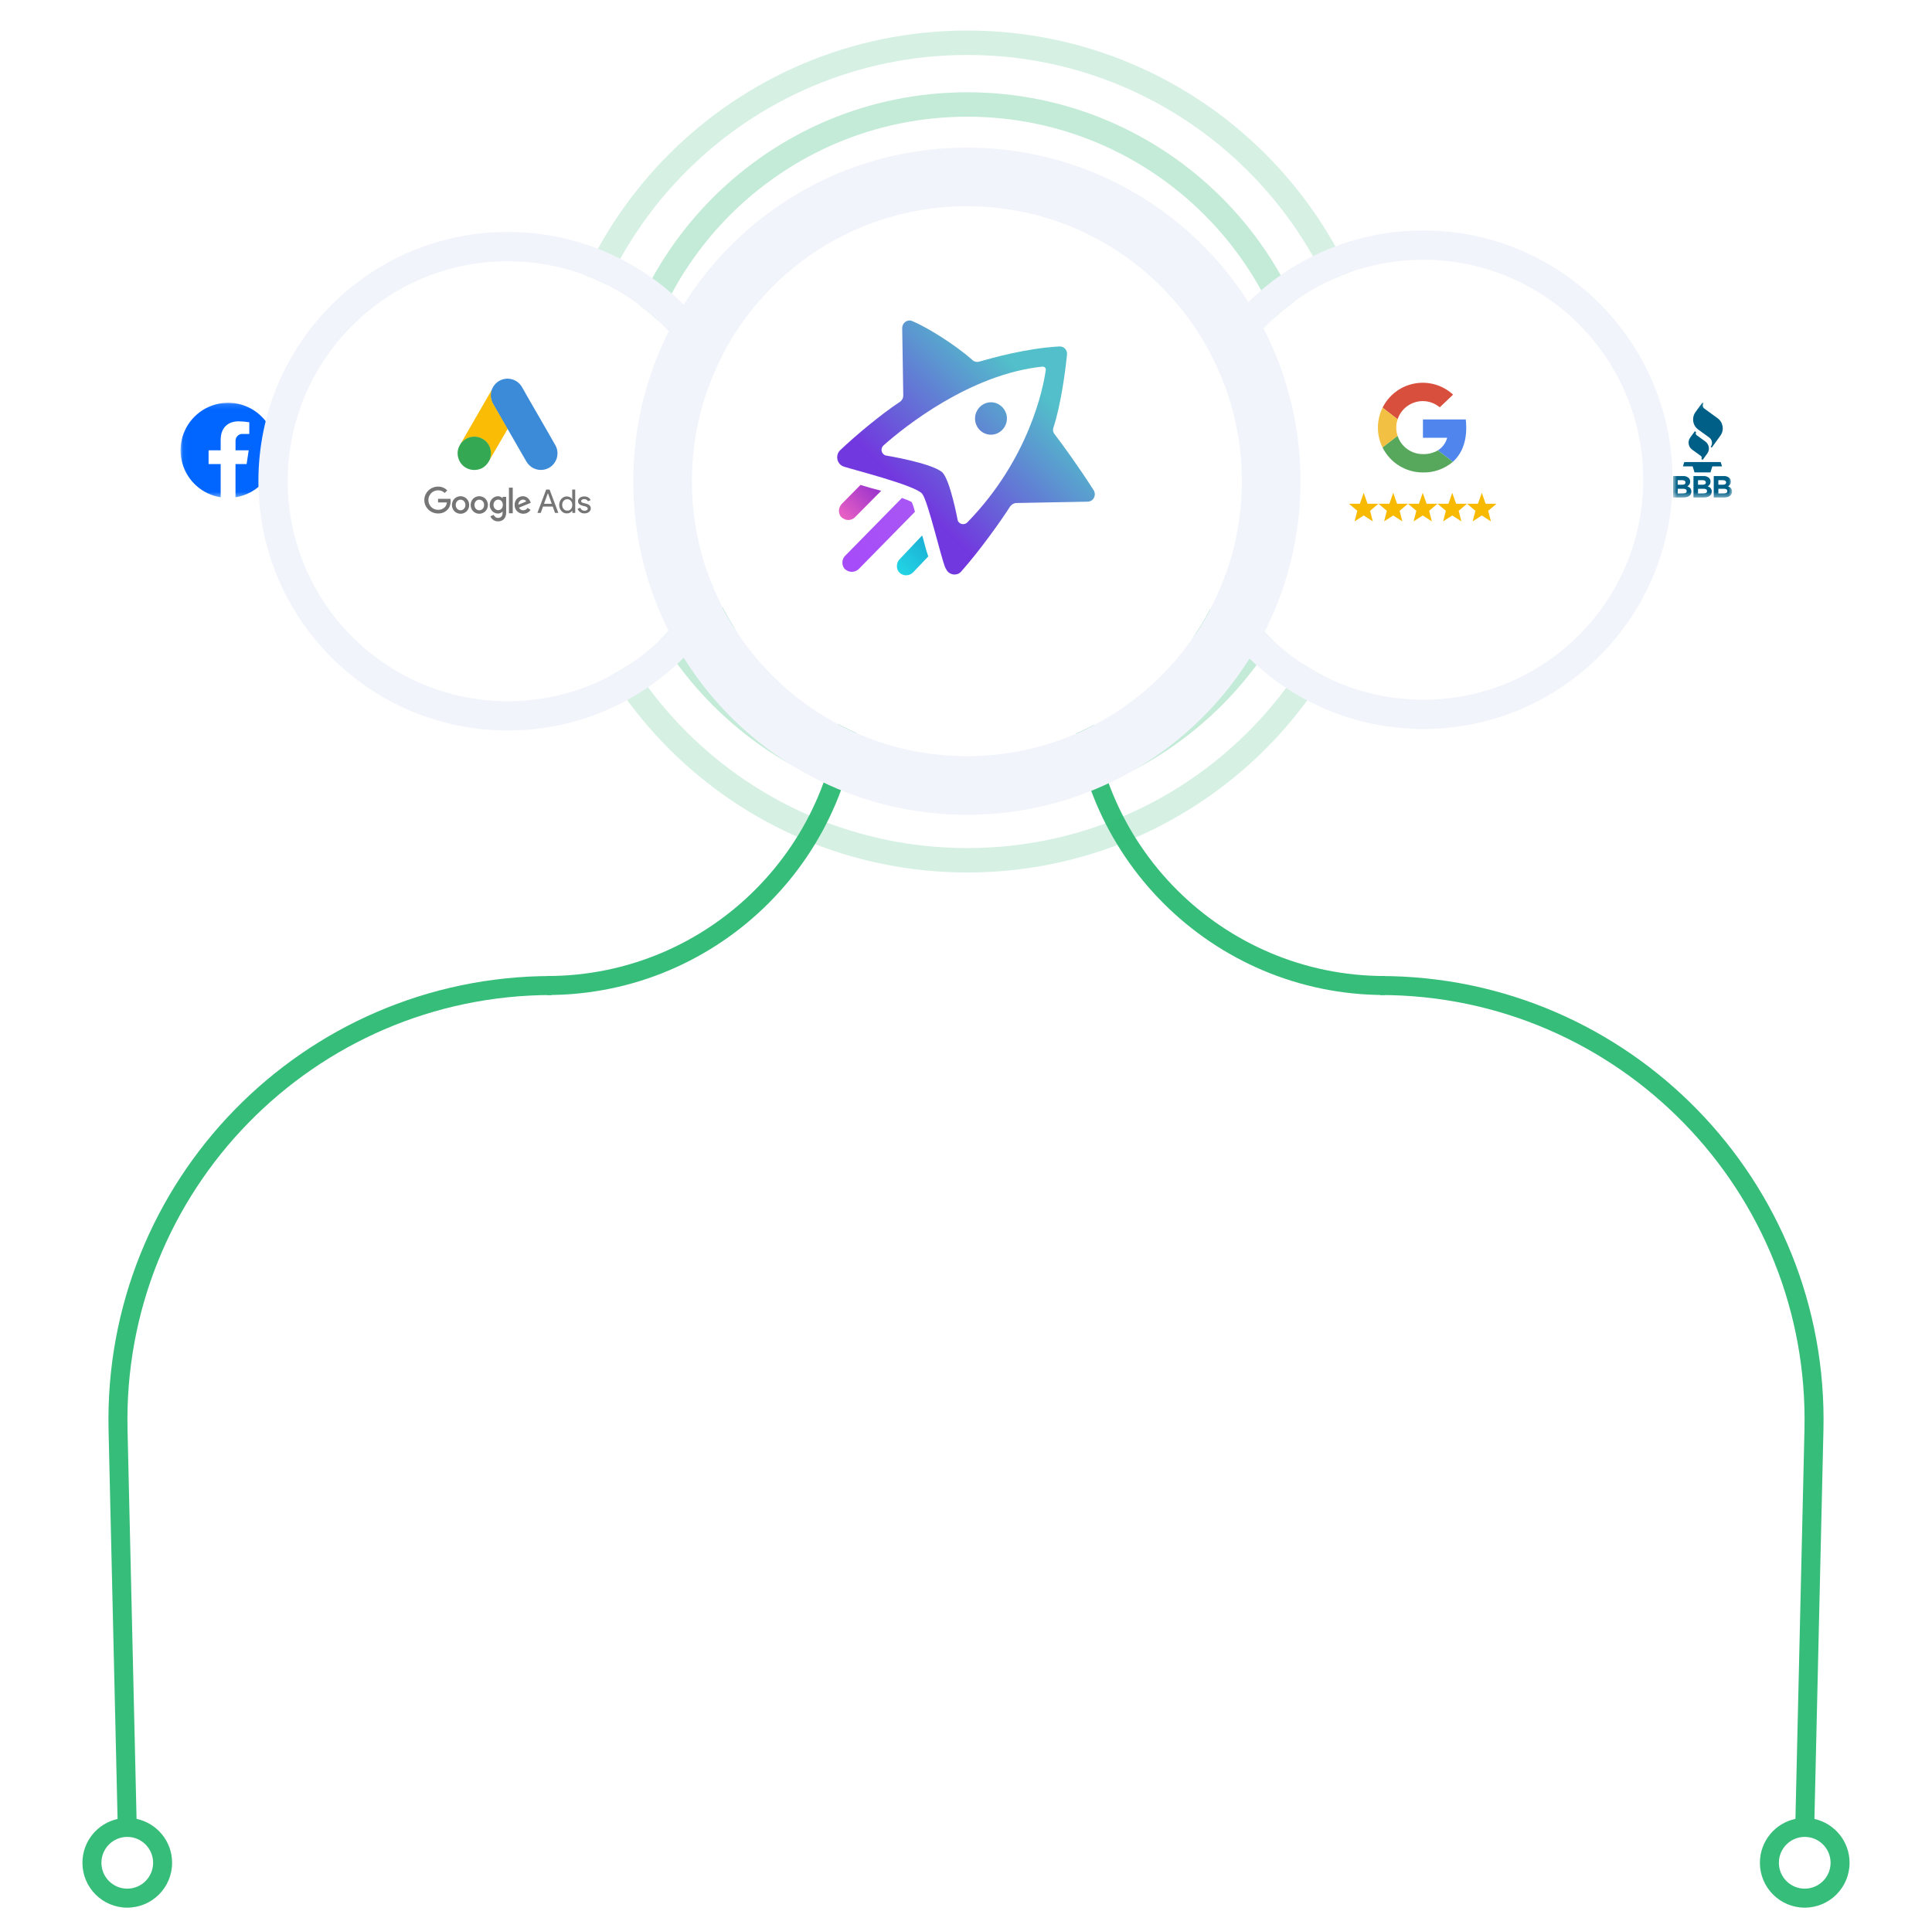 <svg width="375" height="371" viewBox="0 0 375 371" fill="none" xmlns="http://www.w3.org/2000/svg"><g clip-path="url(#clip0_0_59)"><path d="M18.685 361.591C18.685 358.263 21.379 355.567 24.702 355.567C28.025 355.567 30.719 358.263 30.719 361.591C30.719 364.917 28.025 367.613 24.702 367.613C21.379 367.613 18.685 364.917 18.685 361.591Z" fill="white"/><path fill-rule="evenodd" clip-rule="evenodd" d="M107.124 189.459C58.803 189.459 19.951 229.265 21.072 277.62L22.821 353.085C18.918 353.946 16 357.426 16 361.591C16 366.399 19.895 370.3 24.702 370.3C29.509 370.3 33.404 366.399 33.404 361.591C33.404 357.399 30.447 353.9 26.506 353.068L24.755 277.535C23.682 231.247 60.873 193.145 107.124 193.145V189.459ZM24.702 356.567C21.932 356.567 19.685 358.815 19.685 361.591C19.685 364.366 21.932 366.613 24.702 366.613C27.472 366.613 29.719 364.366 29.719 361.591C29.719 358.815 27.472 356.567 24.702 356.567Z" fill="#36BD79"/><path fill-rule="evenodd" clip-rule="evenodd" d="M106.194 193.145C139.778 193.145 167 165.893 167 132.278V85.143C167 84.126 166.177 83.3 165.158 83.3C164.14 83.3 163.315 84.126 163.315 85.143V132.278C163.315 163.859 137.741 189.459 106.194 189.459V193.145Z" fill="#36BD79"/><path d="M356.315 361.591C356.315 358.263 353.621 355.567 350.298 355.567C346.975 355.567 344.281 358.263 344.281 361.591C344.281 364.917 346.975 367.613 350.298 367.613C353.621 367.613 356.315 364.917 356.315 361.591Z" fill="white"/><path fill-rule="evenodd" clip-rule="evenodd" d="M267.876 189.459C316.197 189.459 355.049 229.265 353.928 277.62L352.179 353.085C356.082 353.946 359 357.426 359 361.591C359 366.399 355.105 370.3 350.298 370.3C345.491 370.3 341.596 366.399 341.596 361.591C341.596 357.399 344.553 353.9 348.494 353.068L350.245 277.535C351.318 231.247 314.127 193.145 267.876 193.145V189.459ZM350.298 356.567C353.068 356.567 355.315 358.815 355.315 361.591C355.315 364.366 353.068 366.613 350.298 366.613C347.528 366.613 345.281 364.366 345.281 361.591C345.281 358.815 347.528 356.567 350.298 356.567Z" fill="#36BD79"/><path fill-rule="evenodd" clip-rule="evenodd" d="M268.806 193.145C235.222 193.145 208 165.893 208 132.278V85.143C208 84.126 208.823 83.3 209.842 83.3C210.86 83.3 211.685 84.126 211.685 85.143V132.278C211.685 163.859 237.259 189.459 268.806 189.459V193.145Z" fill="#36BD79"/><path d="M242.151 87.645C242.151 57.633 217.795 33.307 187.757 33.307C157.719 33.307 133.363 57.633 133.363 87.645C133.363 117.658 157.719 141.983 187.757 141.983C217.795 141.983 242.151 117.658 242.151 87.645Z" stroke="#36BD79" stroke-width="4.739"/><path opacity="0.3" d="M255.19 87.645C255.19 50.44 224.997 20.283 187.757 20.283C150.518 20.283 120.325 50.44 120.325 87.645C120.325 124.852 150.518 155.008 187.757 155.008C224.997 155.008 255.19 124.852 255.19 87.645Z" stroke="#36BD79" stroke-width="4.739"/><path opacity="0.2" d="M267.185 87.645C267.185 43.822 231.621 8.3 187.757 8.3C143.893 8.3 108.329 43.822 108.329 87.645C108.329 131.47 143.893 166.991 187.757 166.991C231.621 166.991 267.185 131.47 267.185 87.645Z" stroke="#36BD79" stroke-width="4.739"/><g filter="url(#filter0_d_0_59)"><path d="M44.465 59.081H44.465C28.744 59.081 16 71.825 16 87.546V87.546C16 103.266 28.744 116.01 44.465 116.01H44.465C60.185 116.01 72.93 103.266 72.93 87.546V87.546C72.93 71.825 60.185 59.081 44.465 59.081Z" fill="white"/></g><mask id="mask0_0_59" style="mask-type:luminance" maskUnits="userSpaceOnUse" x="35" y="78" width="19" height="19"><path d="M53.509 78.124H35.043V96.59H53.509V78.124Z" fill="white"/></mask><g mask="url(#mask0_0_59)"><path d="M53.508 87.412C53.508 85.648 53.002 83.92 52.05 82.434C51.099 80.948 49.742 79.766 48.139 79.028C46.537 78.289 44.756 78.025 43.009 78.267C41.261 78.509 39.619 79.247 38.278 80.393C36.936 81.539 35.951 83.046 35.439 84.734C34.927 86.423 34.91 88.223 35.389 89.921C35.868 91.619 36.824 93.144 38.143 94.316C39.462 95.488 41.09 96.257 42.832 96.533V90.081H40.488V87.412H42.832V85.378C42.832 83.064 44.211 81.785 46.319 81.785C47.012 81.795 47.703 81.855 48.387 81.965V84.238H47.222C46.871 84.192 46.516 84.286 46.235 84.501C45.955 84.716 45.77 85.034 45.724 85.385C45.711 85.483 45.709 85.582 45.718 85.681V87.412H48.276L47.867 90.081H45.712V96.533C47.885 96.19 49.864 95.083 51.293 93.411C52.723 91.739 53.508 89.612 53.508 87.412Z" fill="#0066FF"/></g><g filter="url(#filter1_d_0_59)"><path d="M330.535 59.174H330.535C314.814 59.174 302.07 71.918 302.07 87.639V87.639C302.07 103.36 314.814 116.104 330.535 116.104H330.535C346.255 116.104 359 103.36 359 87.639V87.639C359 71.918 346.255 59.174 330.535 59.174Z" fill="white"/></g><mask id="mask1_0_59" style="mask-type:luminance" maskUnits="userSpaceOnUse" x="324" y="78" width="13" height="19"><path d="M336.186 78.124H324.726V96.59H336.186V78.124Z" fill="white"/></mask><g mask="url(#mask1_0_59)"><path d="M333.988 89.688H326.914L326.658 90.534H328.544L328.902 91.7H332.001L332.361 90.534H334.244L333.988 89.688ZM328.069 84.939C327.528 85.686 327.694 86.731 328.44 87.274L330.134 88.504C330.322 88.639 330.364 88.902 330.227 89.089L330.481 89.272L331.376 88.04C331.583 87.756 331.695 87.413 331.696 87.062C331.695 86.972 331.688 86.883 331.674 86.794C331.606 86.357 331.368 85.965 331.011 85.703L329.319 84.475C329.225 84.412 329.161 84.313 329.143 84.202C329.141 84.18 329.141 84.157 329.143 84.135C329.143 84.047 329.171 83.962 329.222 83.89L328.968 83.705L328.069 84.939ZM329.09 79.997C328.79 80.409 328.628 80.905 328.628 81.415C328.628 81.544 328.638 81.673 328.659 81.801C328.758 82.436 329.107 83.006 329.629 83.382L331.758 84.928C332.037 85.13 332.223 85.434 332.277 85.774C332.288 85.843 332.294 85.912 332.294 85.982C332.293 86.254 332.206 86.518 332.045 86.737L332.25 86.885L333.926 84.568C334.709 83.483 334.467 81.97 333.385 81.183L330.817 79.316C330.656 79.2 330.549 79.024 330.519 78.828C330.486 78.632 330.534 78.432 330.651 78.272L330.448 78.124L329.09 79.997ZM324.743 92.406H326.683C327.081 92.38 327.473 92.513 327.774 92.775C327.962 92.962 328.065 93.219 328.058 93.484V93.497C328.069 93.879 327.855 94.231 327.511 94.396C327.992 94.582 328.29 94.862 328.29 95.423C328.29 96.187 327.672 96.569 326.729 96.569H324.741L324.743 92.406ZM326.493 94.094C326.897 94.094 327.155 93.961 327.155 93.652C327.155 93.376 326.934 93.21 326.552 93.21H325.638V94.094H326.493ZM326.736 95.774C327.142 95.774 327.385 95.631 327.385 95.333V95.319C327.385 95.041 327.177 94.878 326.707 94.878H325.638V95.796L326.736 95.774ZM328.701 92.406H330.64C331.038 92.38 331.431 92.513 331.731 92.775C331.919 92.962 332.021 93.219 332.014 93.484V93.497C332.025 93.879 331.81 94.231 331.466 94.396C331.95 94.582 332.248 94.862 332.248 95.423C332.248 96.187 331.627 96.569 330.684 96.569H328.701V92.406ZM330.444 94.094C330.848 94.094 331.106 93.961 331.106 93.652C331.106 93.376 330.885 93.21 330.505 93.21H329.584V94.094H330.444ZM330.687 95.774C331.093 95.774 331.336 95.631 331.336 95.333V95.319C331.336 95.041 331.128 94.878 330.658 94.878H329.584V95.796L330.687 95.774ZM332.637 92.406H334.576C334.974 92.38 335.366 92.513 335.667 92.775C335.855 92.962 335.959 93.219 335.952 93.484V93.497C335.962 93.879 335.748 94.231 335.404 94.396C335.888 94.582 336.186 94.862 336.186 95.423C336.186 96.187 335.565 96.569 334.622 96.569H332.634L332.637 92.406ZM334.379 94.094C334.783 94.094 335.042 93.961 335.042 93.652C335.042 93.376 334.821 93.21 334.441 93.21H333.531V94.094H334.379ZM334.622 95.774C335.029 95.774 335.274 95.631 335.274 95.333V95.319C335.274 95.041 335.064 94.878 334.593 94.878H333.531V95.796L334.622 95.774Z" fill="#005F86"/></g><g filter="url(#filter2_d_0_59)"><path d="M318.945 87.352C318.945 63.771 299.829 44.654 276.248 44.654C252.667 44.654 233.551 63.771 233.551 87.352C233.551 110.933 252.667 130.049 276.248 130.049C299.829 130.049 318.945 110.933 318.945 87.352Z" fill="white"/><path d="M321.791 87.352C321.791 62.199 301.401 41.808 276.248 41.808C251.095 41.808 230.704 62.199 230.704 87.352C230.704 112.505 251.095 132.895 276.248 132.895C301.401 132.895 321.791 112.505 321.791 87.352Z" stroke="#F1F4FB" stroke-width="5.693"/></g><path d="M276.153 77.86C277.362 77.859 278.532 78.286 279.456 79.066L282.044 76.601C281.05 75.685 279.857 75.013 278.559 74.639C277.26 74.265 275.893 74.198 274.564 74.445C273.235 74.691 271.983 75.244 270.905 76.059C269.827 76.874 268.954 77.929 268.355 79.141L271.273 81.389C271.613 80.363 272.268 79.47 273.144 78.837C274.019 78.204 275.073 77.862 276.153 77.86Z" fill="#D94F3D"/><path d="M271.01 83.004C271.01 82.455 271.099 81.91 271.273 81.389L268.356 79.141C267.759 80.341 267.448 81.663 267.448 83.004C267.448 84.345 267.759 85.667 268.356 86.868L271.273 84.619C271.099 84.098 271.01 83.553 271.01 83.004Z" fill="#F2C042"/><path d="M284.503 81.421H276.193V84.983H280.902C280.622 85.99 279.98 86.858 279.1 87.421L281.995 89.653C283.845 87.992 284.932 85.292 284.503 81.421Z" fill="#5085ED"/><path d="M279.098 87.421C278.204 87.933 277.184 88.185 276.153 88.148C275.073 88.146 274.019 87.805 273.144 87.171C272.268 86.538 271.613 85.645 271.273 84.619L268.355 86.868C269.076 88.32 270.188 89.543 271.565 90.398C272.943 91.254 274.532 91.708 276.153 91.709C278.287 91.767 280.367 91.034 281.993 89.652L279.098 87.421Z" fill="#57A75C"/><path d="M264.692 100.058L266.462 101.206L265.932 99.156L267.557 97.777L265.436 97.78L264.692 95.666L263.947 97.78L261.826 97.777L263.451 99.156L262.921 101.206L264.692 100.058Z" fill="#F7BA00"/><path d="M270.423 100.058L272.194 101.206L271.664 99.156L273.288 97.777L271.168 97.78L270.423 95.666L269.678 97.78L267.558 97.777L269.182 99.156L268.652 101.206L270.423 100.058Z" fill="#F7BA00"/><path d="M276.153 100.058L277.924 101.206L277.394 99.156L279.019 97.777L276.898 97.78L276.153 95.666L275.409 97.78L273.288 97.777L274.913 99.156L274.383 101.206L276.153 100.058Z" fill="#F7BA00"/><path d="M281.884 100.058L283.655 101.206L283.125 99.156L284.749 97.777L282.629 97.78L281.884 95.666L281.139 97.78L279.019 97.777L280.643 99.156L280.113 101.206L281.884 100.058Z" fill="#F7BA00"/><path d="M287.614 100.058L289.385 101.206L288.855 99.156L290.48 97.777L288.359 97.78L287.614 95.666L286.87 97.78L284.749 97.777L286.374 99.156L285.844 101.206L287.614 100.058Z" fill="#F7BA00"/><g filter="url(#filter3_d_0_59)"><path d="M141.244 87.639C141.244 64.058 122.128 44.942 98.547 44.942C74.966 44.942 55.85 64.058 55.85 87.639C55.85 111.22 74.966 130.336 98.547 130.336C122.128 130.336 141.244 111.22 141.244 87.639Z" fill="white"/><path d="M144.09 87.639C144.09 62.486 123.7 42.095 98.547 42.095C73.394 42.095 53.003 62.486 53.003 87.639C53.003 112.792 73.394 133.182 98.547 133.182C123.7 133.182 144.09 112.792 144.09 87.639Z" stroke="#F1F4FB" stroke-width="5.693"/></g><path d="M85.026 94.455C83.57 94.455 82.359 95.627 82.359 97.07C82.359 98.513 83.57 99.673 85.026 99.673C85.812 99.673 86.392 99.415 86.856 98.939C87.333 98.462 87.475 97.805 87.475 97.276C87.475 97.109 87.462 96.954 87.436 96.826H85.026V97.534H86.74C86.689 97.934 86.56 98.23 86.354 98.436C86.109 98.681 85.709 98.964 85.026 98.964C83.97 98.964 83.145 98.114 83.145 97.07C83.145 96.027 83.97 95.176 85.026 95.176C85.593 95.176 86.019 95.395 86.315 95.692L86.817 95.189C86.392 94.777 85.825 94.455 85.026 94.455ZM89.394 96.323C88.48 96.323 87.719 97.032 87.719 98.024C87.719 99.003 88.467 99.725 89.394 99.725C90.322 99.725 91.069 99.003 91.069 98.024C91.069 97.045 90.309 96.323 89.394 96.323ZM89.394 99.055C88.892 99.055 88.454 98.629 88.454 98.024C88.454 97.418 88.892 96.993 89.394 96.993C89.897 96.993 90.335 97.405 90.335 98.024C90.335 98.629 89.897 99.055 89.394 99.055ZM93.028 96.323C92.1 96.323 91.353 97.032 91.353 98.024C91.353 99.003 92.1 99.725 93.028 99.725C93.942 99.725 94.703 99.003 94.703 98.024C94.703 97.045 93.955 96.323 93.028 96.323ZM93.028 99.055C92.525 99.055 92.087 98.629 92.087 98.024C92.087 97.418 92.525 96.993 93.028 96.993C93.53 96.993 93.968 97.405 93.968 98.024C93.968 98.629 93.543 99.055 93.028 99.055ZM96.648 96.323C95.811 96.323 95.051 97.057 95.051 98.011C95.051 98.951 95.811 99.686 96.648 99.686C97.048 99.686 97.357 99.505 97.524 99.299H97.55V99.544C97.55 100.188 97.215 100.536 96.661 100.536C96.21 100.536 95.94 100.214 95.824 99.944L95.18 100.214C95.36 100.665 95.849 101.206 96.661 101.206C97.524 101.206 98.246 100.691 98.246 99.454V96.439H97.55V96.71H97.524C97.357 96.503 97.048 96.323 96.648 96.323ZM96.713 99.029C96.21 99.029 95.785 98.604 95.785 98.011C95.785 97.418 96.21 96.98 96.713 96.98C97.215 96.98 97.602 97.418 97.602 98.011C97.602 98.604 97.215 99.029 96.713 99.029ZM98.787 94.661H99.522V99.634H98.787V94.661ZM101.493 96.323C100.617 96.323 99.882 97.006 99.882 98.024C99.882 98.977 100.604 99.725 101.57 99.725C102.356 99.725 102.807 99.248 102.987 98.977L102.408 98.591C102.214 98.874 101.944 99.055 101.57 99.055C101.184 99.055 100.913 98.887 100.746 98.539L103.026 97.599L102.949 97.405C102.807 97.032 102.369 96.323 101.493 96.323ZM100.617 97.972C100.591 97.315 101.132 96.98 101.506 96.98C101.802 96.98 102.06 97.122 102.137 97.341L100.617 97.972Z" fill="#757575"/><path d="M104.314 99.557L106.015 95.034H106.672L108.373 99.557H107.729L107.291 98.333H105.397L104.959 99.557H104.314ZM105.59 97.792H107.098L106.363 95.756H106.337L105.59 97.792Z" fill="#757575"/><path d="M108.966 99.183C108.683 98.861 108.541 98.475 108.541 98.011C108.541 97.56 108.683 97.173 108.966 96.838C109.263 96.516 109.598 96.362 110.01 96.362C110.242 96.362 110.448 96.413 110.628 96.503C110.822 96.606 110.963 96.722 111.066 96.89H111.092L111.066 96.465V95.034H111.646V99.557H111.092V99.132H111.066C110.963 99.286 110.822 99.415 110.628 99.518C110.435 99.621 110.229 99.66 110.01 99.66C109.598 99.66 109.25 99.505 108.966 99.183ZM110.796 98.823C110.989 98.616 111.079 98.346 111.079 98.011C111.079 97.689 110.989 97.418 110.796 97.212C110.615 97.006 110.384 96.903 110.1 96.903C109.817 96.903 109.585 97.006 109.404 97.212C109.211 97.418 109.121 97.689 109.121 98.011C109.121 98.333 109.211 98.603 109.404 98.81C109.598 99.016 109.829 99.119 110.1 99.119C110.384 99.132 110.615 99.029 110.796 98.823Z" fill="#757575"/><path d="M114.326 99.376C114.095 99.557 113.798 99.66 113.437 99.66C113.128 99.66 112.858 99.583 112.613 99.415C112.381 99.248 112.213 99.041 112.11 98.771L112.626 98.552C112.703 98.732 112.806 98.887 112.961 98.99C113.102 99.093 113.27 99.145 113.437 99.145C113.618 99.145 113.772 99.106 113.901 99.029C114.03 98.951 114.082 98.848 114.082 98.745C114.082 98.552 113.927 98.397 113.631 98.307L113.102 98.178C112.497 98.024 112.201 97.74 112.201 97.302C112.201 97.019 112.317 96.8 112.548 96.619C112.78 96.452 113.077 96.362 113.425 96.362C113.695 96.362 113.94 96.426 114.172 96.555C114.391 96.684 114.546 96.864 114.636 97.083L114.12 97.302C114.056 97.173 113.966 97.07 113.837 96.993C113.708 96.916 113.553 96.877 113.386 96.877C113.231 96.877 113.102 96.916 112.974 96.993C112.858 97.07 112.793 97.16 112.793 97.276C112.793 97.457 112.961 97.586 113.296 97.65L113.76 97.766C114.378 97.921 114.674 98.23 114.674 98.694C114.687 98.964 114.558 99.196 114.326 99.376Z" fill="#757575"/><path d="M95.42 75.738C95.607 75.246 95.865 74.793 96.248 74.426C97.778 72.935 100.308 73.309 101.347 75.184C102.128 76.605 102.955 77.995 103.76 79.4C105.103 81.735 106.461 84.07 107.789 86.412C108.905 88.372 107.695 90.848 105.477 91.183C104.119 91.386 102.846 90.762 102.143 89.544C100.964 87.49 99.777 85.436 98.598 83.39C98.575 83.344 98.543 83.305 98.512 83.266C98.387 83.164 98.333 83.016 98.254 82.883C97.731 81.961 97.193 81.048 96.669 80.134C96.334 79.541 95.982 78.955 95.647 78.362C95.342 77.831 95.201 77.253 95.217 76.644C95.24 76.332 95.279 76.019 95.42 75.738Z" fill="#3C8BD9"/><path d="M95.42 75.738C95.35 76.019 95.287 76.3 95.272 76.597C95.248 77.253 95.412 77.862 95.74 78.432C96.599 79.908 97.458 81.391 98.309 82.875C98.387 83.008 98.45 83.141 98.528 83.266C98.059 84.078 97.591 84.882 97.114 85.694C96.459 86.826 95.803 87.966 95.139 89.099C95.108 89.099 95.1 89.083 95.092 89.059C95.084 88.997 95.108 88.942 95.123 88.88C95.443 87.709 95.178 86.67 94.374 85.78C93.882 85.241 93.257 84.937 92.539 84.835C91.602 84.702 90.774 84.944 90.032 85.53C89.899 85.632 89.813 85.78 89.657 85.858C89.626 85.858 89.61 85.842 89.603 85.819C89.977 85.171 90.344 84.523 90.719 83.875C92.265 81.189 93.811 78.502 95.365 75.824C95.381 75.793 95.404 75.769 95.42 75.738Z" fill="#FABC04"/><path d="M89.634 85.842C89.782 85.71 89.923 85.569 90.079 85.444C91.977 83.945 94.827 85.03 95.241 87.404C95.342 87.974 95.288 88.521 95.116 89.067C95.108 89.114 95.1 89.153 95.085 89.2C95.014 89.325 94.952 89.458 94.874 89.583C94.179 90.731 93.156 91.3 91.813 91.215C90.275 91.105 89.064 89.95 88.853 88.419C88.752 87.677 88.9 86.982 89.283 86.342C89.361 86.201 89.455 86.077 89.54 85.936C89.579 85.905 89.564 85.842 89.634 85.842Z" fill="#34A852"/><path d="M89.634 85.842C89.603 85.874 89.603 85.928 89.548 85.936C89.54 85.881 89.572 85.85 89.603 85.811L89.634 85.842Z" fill="#FABC04"/><path d="M95.085 89.2C95.054 89.146 95.085 89.106 95.117 89.067C95.124 89.075 95.14 89.091 95.148 89.099L95.085 89.2Z" fill="#E1C025"/><g filter="url(#filter4_d_0_59)"><path d="M241.04 87.639C241.04 58.163 217.145 34.267 187.668 34.267C158.192 34.267 134.297 58.163 134.297 87.639C134.297 117.115 158.192 141.01 187.669 141.01C217.145 141.01 241.04 117.115 241.04 87.639Z" fill="white"/><path d="M187.669 28.574H187.668C155.048 28.574 128.604 55.018 128.604 87.639V87.639C128.604 120.259 155.048 146.703 187.668 146.703H187.669C220.289 146.703 246.733 120.259 246.733 87.639V87.639C246.733 55.018 220.289 28.574 187.669 28.574Z" stroke="#F1F4FB" stroke-width="11.386"/></g><path d="M211.078 97.382L197.302 97.639C196.838 97.639 196.374 97.897 196.064 98.31C194.671 100.528 190.337 106.719 186.468 111.053C185.643 111.827 184.301 111.621 183.733 110.641C183.63 110.435 183.475 110.228 183.475 110.176C182.65 108.267 180.122 97.227 178.987 95.834C177.594 94.183 165.624 91.19 163.767 90.571C162.425 90.106 162.064 88.352 163.096 87.372C166.14 84.483 171.041 80.407 174.55 78.086C175.014 77.827 175.324 77.312 175.324 76.796L175.118 63.691C175.118 62.659 176.149 61.885 177.129 62.35C180.07 63.588 185.333 66.89 188.635 69.779C188.996 70.192 189.563 70.347 190.08 70.192C192.452 69.521 199.108 67.612 205.609 67.251C206.486 67.199 207.208 67.922 207.105 68.85C206.796 71.946 205.919 78.601 204.474 82.987C204.319 83.451 204.371 83.915 204.732 84.328C206.125 86.134 209.427 90.674 212.316 95.214C212.832 96.195 212.213 97.382 211.078 97.382Z" fill="white"/><path d="M195.445 81.233C195.445 82.935 194.052 84.38 192.349 84.38C190.647 84.38 189.254 82.987 189.254 81.233C189.254 79.53 190.647 78.086 192.349 78.086C194.052 78.086 195.445 79.53 195.445 81.233ZM211.078 97.382L197.302 97.639C196.838 97.639 196.374 97.897 196.064 98.31C194.671 100.528 190.337 106.719 186.468 111.053C185.643 111.827 184.301 111.621 183.733 110.641C183.63 110.435 183.475 110.228 183.475 110.176C182.65 108.267 180.122 97.227 178.987 95.834C177.594 94.183 165.624 91.19 163.767 90.571C162.425 90.106 162.064 88.352 163.096 87.372C166.14 84.483 171.041 80.407 174.55 78.086C175.014 77.827 175.324 77.312 175.324 76.796L175.118 63.691C175.118 62.659 176.149 61.885 177.129 62.35C180.07 63.588 185.333 66.89 188.635 69.779C188.996 70.192 189.563 70.347 190.08 70.192C192.452 69.521 199.108 67.612 205.609 67.251C206.486 67.199 207.208 67.922 207.105 68.85C206.796 71.946 205.919 78.601 204.474 82.987C204.319 83.451 204.371 83.915 204.732 84.328C206.125 86.134 209.427 90.674 212.316 95.214C212.832 96.195 212.213 97.382 211.078 97.382ZM202.977 71.843C203.081 71.481 202.72 71.121 202.307 71.172C188.377 72.616 175.633 82.78 171.506 86.444C170.835 87.011 171.041 88.094 171.867 88.404C171.867 88.404 180.741 89.849 182.856 91.654C184.404 92.996 185.9 101.044 185.9 101.044C186.21 101.818 187.19 101.973 187.758 101.405C199.779 89.075 202.513 75.248 202.977 71.843Z" fill="url(#paint0_linear_0_59)"/><path d="M179.4 105.378C179.297 104.914 179.142 104.45 178.987 103.934L174.55 108.629C174.24 108.99 174.085 109.454 174.085 109.919C174.085 110.435 174.292 110.899 174.653 111.209C174.962 111.518 175.427 111.673 175.891 111.673C176.407 111.673 176.872 111.466 177.233 111.105L180.174 108.01C179.916 107.287 179.658 106.41 179.4 105.378Z" fill="url(#paint1_linear_0_59)"/><path d="M176.974 97.485C176.613 97.227 175.891 96.968 175.065 96.659L164.024 107.906C163.663 108.267 163.509 108.732 163.509 109.196C163.509 109.661 163.663 110.176 164.024 110.486C164.386 110.796 164.85 111.002 165.314 111.002C165.778 111.002 166.243 110.847 166.656 110.486L177.594 99.342C177.387 98.568 177.181 97.897 176.974 97.485Z" fill="url(#paint2_linear_0_59)"/><path d="M167.016 94.131L163.353 97.846C163.044 98.207 162.837 98.672 162.837 99.136C162.837 99.6 162.992 100.116 163.353 100.426C163.714 100.735 164.178 100.941 164.643 100.941C165.108 100.941 165.623 100.735 165.933 100.426L171.041 95.266C169.596 94.905 168.151 94.492 167.016 94.131Z" fill="url(#paint3_linear_0_59)"/></g><defs><filter id="filter0_d_0_59" x="-11.699" y="37.153" width="112.327" height="112.327" filterUnits="userSpaceOnUse" color-interpolation-filters="sRGB"><feFlood flood-opacity="0" result="BackgroundImageFix"/><feColorMatrix in="SourceAlpha" type="matrix" values="0 0 0 0 0 0 0 0 0 0 0 0 0 0 0 0 0 0 127 0" result="hardAlpha"/><feOffset dy="5.771"/><feGaussianBlur stdDeviation="13.849"/><feComposite in2="hardAlpha" operator="out"/><feColorMatrix type="matrix" values="0 0 0 0 0 0 0 0 0 0 0 0 0 0 0 0 0 0 0.04 0"/><feBlend mode="normal" in2="BackgroundImageFix" result="effect1_dropShadow_0_59"/><feBlend mode="normal" in="SourceGraphic" in2="effect1_dropShadow_0_59" result="shape"/></filter><filter id="filter1_d_0_59" x="274.371" y="37.246" width="112.327" height="112.327" filterUnits="userSpaceOnUse" color-interpolation-filters="sRGB"><feFlood flood-opacity="0" result="BackgroundImageFix"/><feColorMatrix in="SourceAlpha" type="matrix" values="0 0 0 0 0 0 0 0 0 0 0 0 0 0 0 0 0 0 127 0" result="hardAlpha"/><feOffset dy="5.771"/><feGaussianBlur stdDeviation="13.849"/><feComposite in2="hardAlpha" operator="out"/><feColorMatrix type="matrix" values="0 0 0 0 0 0 0 0 0 0 0 0 0 0 0 0 0 0 0.04 0"/><feBlend mode="normal" in2="BackgroundImageFix" result="effect1_dropShadow_0_59"/><feBlend mode="normal" in="SourceGraphic" in2="effect1_dropShadow_0_59" result="shape"/></filter><filter id="filter2_d_0_59" x="200.159" y="17.033" width="152.178" height="152.178" filterUnits="userSpaceOnUse" color-interpolation-filters="sRGB"><feFlood flood-opacity="0" result="BackgroundImageFix"/><feColorMatrix in="SourceAlpha" type="matrix" values="0 0 0 0 0 0 0 0 0 0 0 0 0 0 0 0 0 0 127 0" result="hardAlpha"/><feOffset dy="5.771"/><feGaussianBlur stdDeviation="13.849"/><feComposite in2="hardAlpha" operator="out"/><feColorMatrix type="matrix" values="0 0 0 0 0 0 0 0 0 0 0 0 0 0 0 0 0 0 0.04 0"/><feBlend mode="normal" in2="BackgroundImageFix" result="effect1_dropShadow_0_59"/><feBlend mode="normal" in="SourceGraphic" in2="effect1_dropShadow_0_59" result="shape"/></filter><filter id="filter3_d_0_59" x="22.458" y="17.32" width="152.178" height="152.178" filterUnits="userSpaceOnUse" color-interpolation-filters="sRGB"><feFlood flood-opacity="0" result="BackgroundImageFix"/><feColorMatrix in="SourceAlpha" type="matrix" values="0 0 0 0 0 0 0 0 0 0 0 0 0 0 0 0 0 0 127 0" result="hardAlpha"/><feOffset dy="5.771"/><feGaussianBlur stdDeviation="13.849"/><feComposite in2="hardAlpha" operator="out"/><feColorMatrix type="matrix" values="0 0 0 0 0 0 0 0 0 0 0 0 0 0 0 0 0 0 0.04 0"/><feBlend mode="normal" in2="BackgroundImageFix" result="effect1_dropShadow_0_59"/><feBlend mode="normal" in="SourceGraphic" in2="effect1_dropShadow_0_59" result="shape"/></filter><filter id="filter4_d_0_59" x="95.212" y="0.953" width="184.912" height="184.913" filterUnits="userSpaceOnUse" color-interpolation-filters="sRGB"><feFlood flood-opacity="0" result="BackgroundImageFix"/><feColorMatrix in="SourceAlpha" type="matrix" values="0 0 0 0 0 0 0 0 0 0 0 0 0 0 0 0 0 0 127 0" result="hardAlpha"/><feOffset dy="5.771"/><feGaussianBlur stdDeviation="13.849"/><feComposite in2="hardAlpha" operator="out"/><feColorMatrix type="matrix" values="0 0 0 0 0 0 0 0 0 0 0 0 0 0 0 0 0 0 0.04 0"/><feBlend mode="normal" in2="BackgroundImageFix" result="effect1_dropShadow_0_59"/><feBlend mode="normal" in="SourceGraphic" in2="effect1_dropShadow_0_59" result="shape"/></filter><linearGradient id="paint0_linear_0_59" x1="205.029" y1="68.57" x2="174.62" y2="98.98" gradientUnits="userSpaceOnUse"><stop offset="0.174" stop-color="#52BFCA"/><stop offset="0.916" stop-color="#7238DF"/></linearGradient><linearGradient id="paint1_linear_0_59" x1="170.101" y1="115.395" x2="182.024" y2="103.675" gradientUnits="userSpaceOnUse"><stop offset="0.188" stop-color="#25E2EA"/><stop offset="1" stop-color="#19A6D1"/></linearGradient><linearGradient id="paint2_linear_0_59" x1="154.194" y1="120.009" x2="180.792" y2="93.863" gradientUnits="userSpaceOnUse"><stop stop-color="#A443FD"/><stop offset="1" stop-color="#A959F3"/></linearGradient><linearGradient id="paint3_linear_0_59" x1="158.47" y1="105.19" x2="171.654" y2="92.231" gradientUnits="userSpaceOnUse"><stop offset="0.396" stop-color="#E55EC4"/><stop offset="1" stop-color="#8225D0"/></linearGradient><clipPath id="clip0_0_59"><rect width="375" height="371" fill="white"/></clipPath></defs></svg>